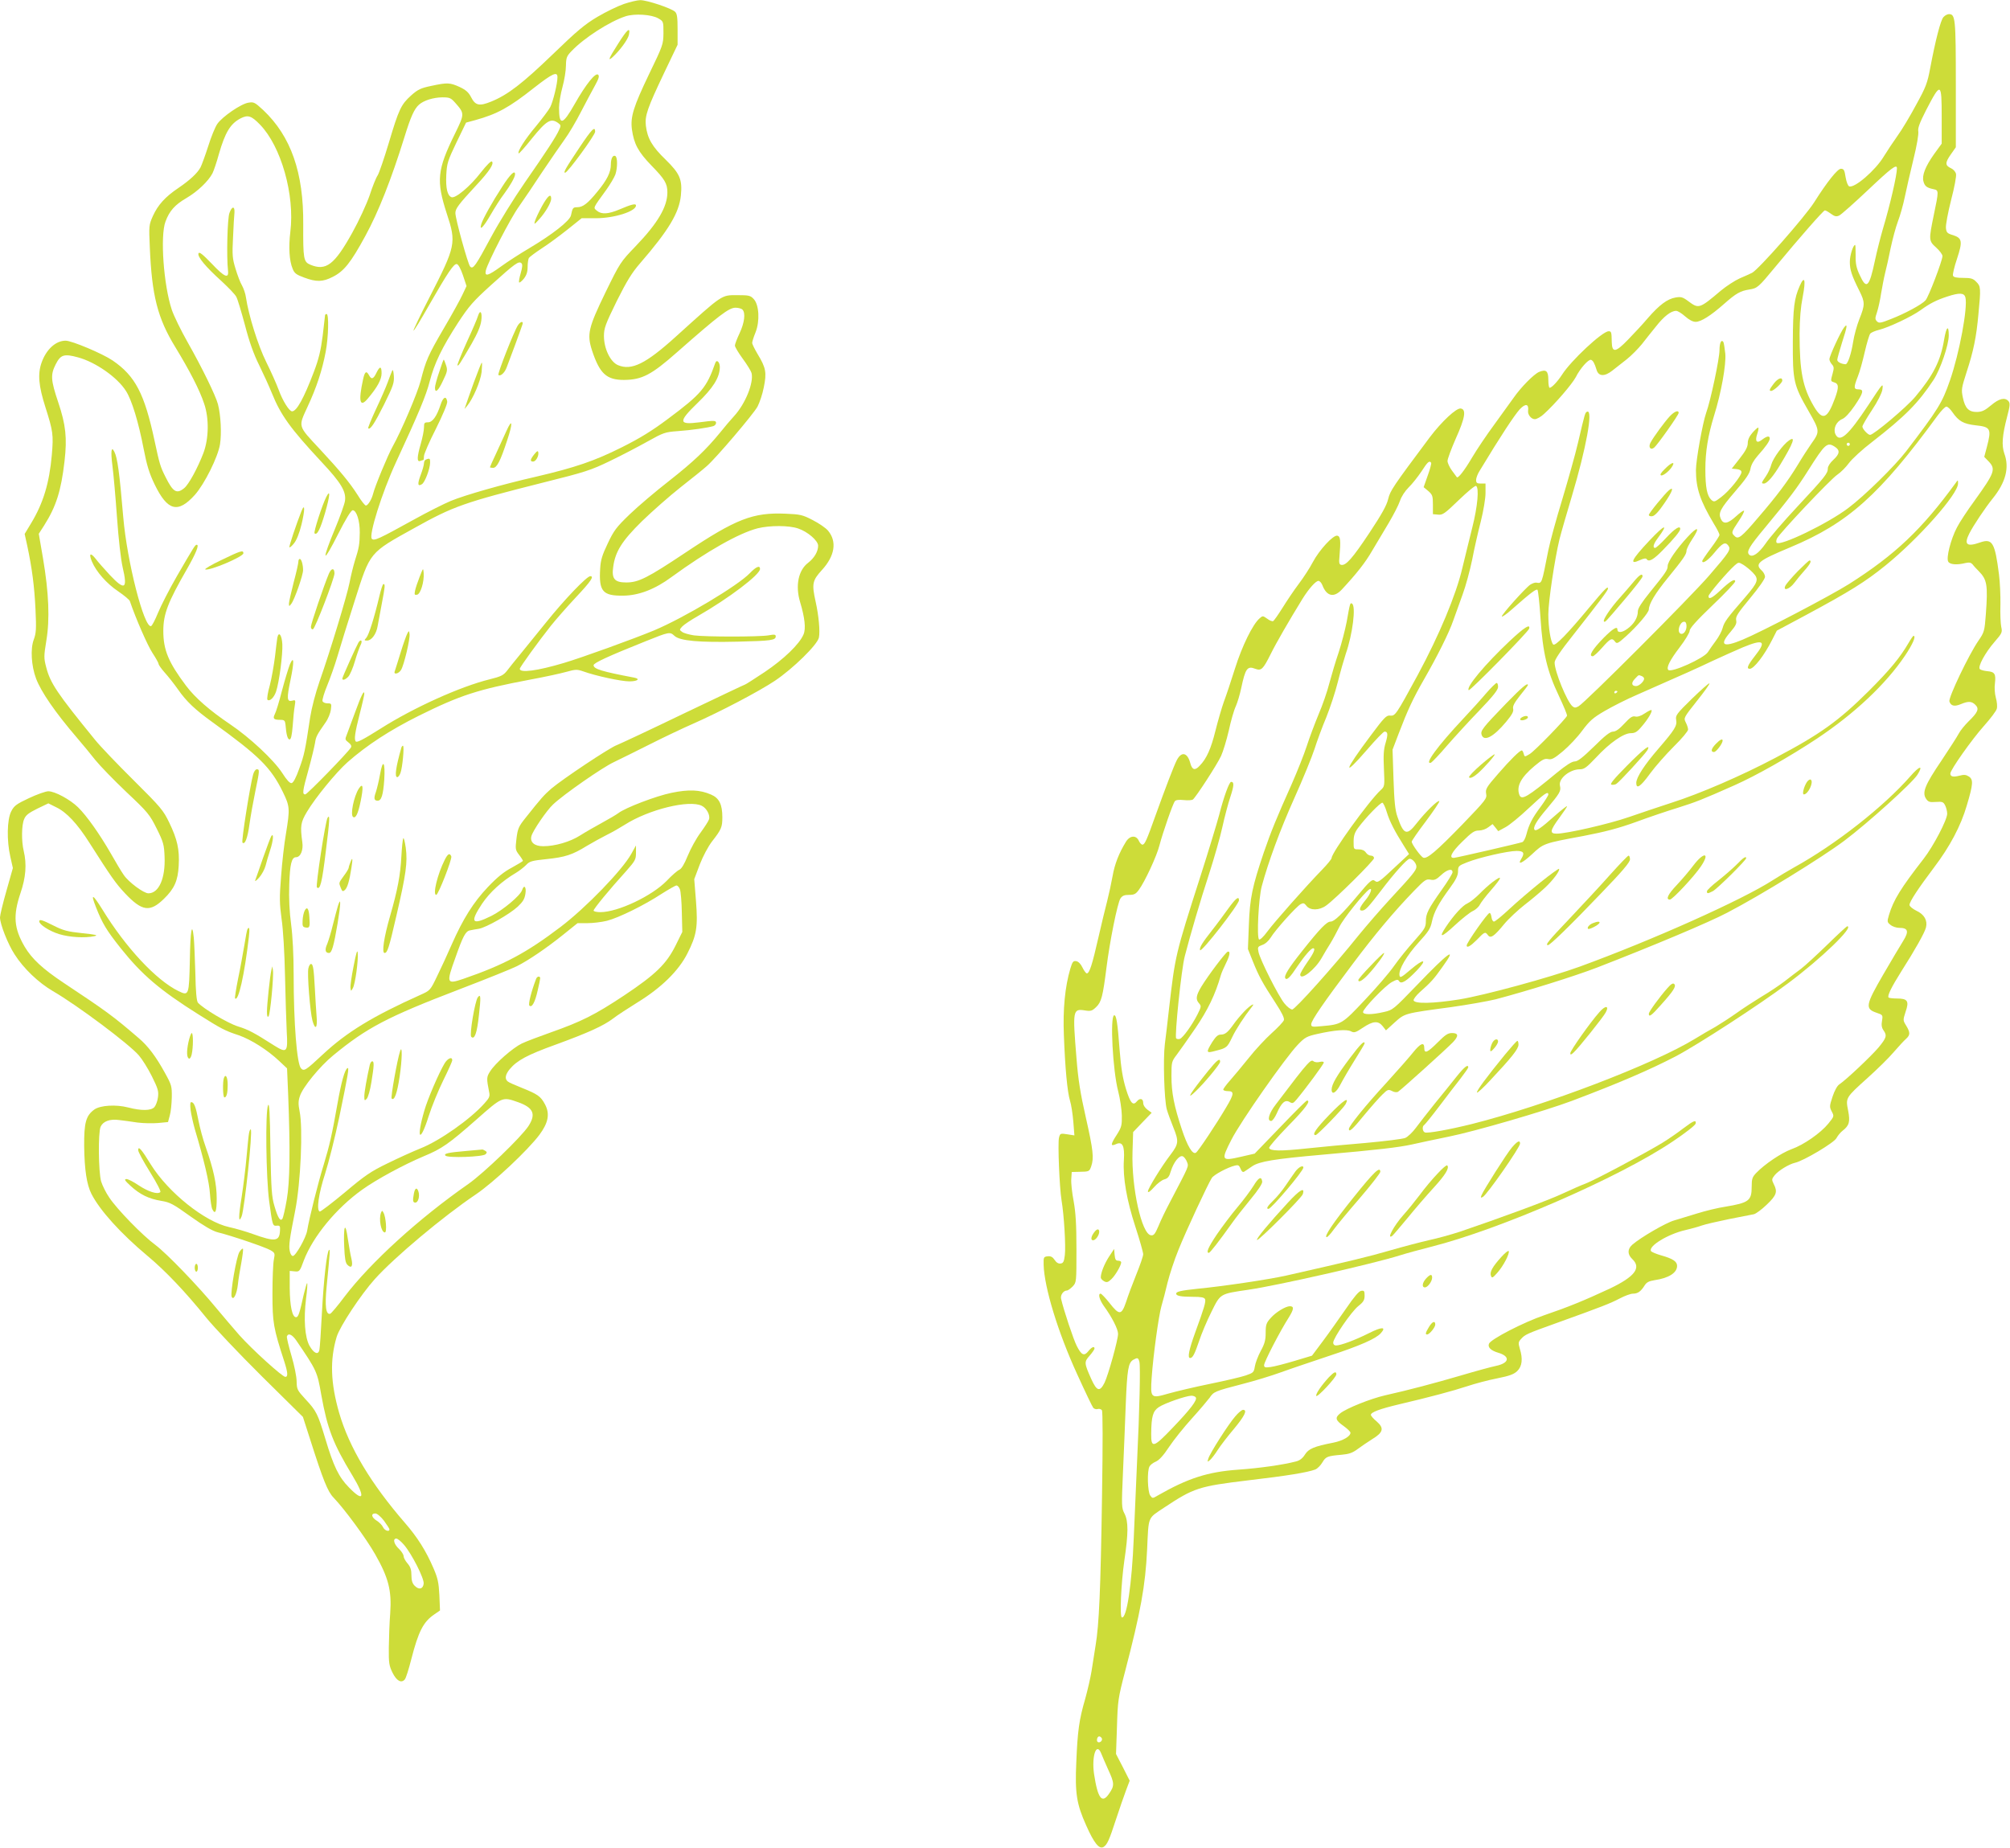 <?xml version="1.0" standalone="no"?>
<!DOCTYPE svg PUBLIC "-//W3C//DTD SVG 20010904//EN"
 "http://www.w3.org/TR/2001/REC-SVG-20010904/DTD/svg10.dtd">
<svg version="1.0" xmlns="http://www.w3.org/2000/svg"
 width="1280pt" height="1177pt" viewBox="0 0 1280 1177"
 preserveAspectRatio="xMidYMid meet">
<g transform="translate(0,1177) scale(0.1,-0.1)"
fill="#cddc39" stroke="none">
<path d="M3974 11745 c-38 -13 -115 -50 -169 -82 -81 -48 -130 -89 -284 -238
-193 -186 -287 -259 -393 -302 -76 -31 -101 -25 -128 28 -16 31 -33 46 -73 65
-62 28 -78 29 -180 7 -68 -14 -86 -23 -129 -61 -64 -58 -78 -87 -142 -302 -30
-100 -62 -193 -71 -207 -10 -14 -33 -71 -51 -127 -20 -57 -67 -160 -111 -239
-113 -203 -167 -245 -267 -203 -43 18 -46 37 -45 256 3 330 -78 562 -255 729
-53 49 -60 53 -94 47 -47 -7 -166 -89 -198 -135 -14 -20 -40 -84 -58 -142 -19
-59 -41 -119 -49 -135 -20 -37 -67 -81 -142 -132 -83 -56 -129 -107 -161 -177
-26 -58 -26 -64 -20 -200 13 -308 49 -451 163 -637 90 -148 154 -271 183 -359
32 -93 30 -221 -4 -313 -37 -97 -95 -204 -124 -226 -47 -38 -70 -24 -117 70
-34 67 -39 84 -71 234 -64 298 -122 411 -267 510 -63 43 -259 126 -299 126
-63 0 -123 -55 -153 -139 -26 -73 -19 -149 24 -284 49 -154 52 -176 41 -305
-16 -179 -54 -306 -132 -435 l-41 -68 17 -77 c30 -142 45 -256 52 -403 6 -127
4 -152 -11 -193 -22 -58 -16 -167 15 -249 32 -84 121 -214 260 -376 36 -42 89
-106 117 -142 29 -36 118 -128 198 -204 138 -130 148 -143 193 -233 43 -86 47
-103 50 -178 6 -138 -36 -234 -103 -234 -30 0 -126 71 -157 117 -15 21 -52 83
-83 138 -71 123 -152 238 -208 293 -51 50 -148 102 -189 102 -17 0 -73 -20
-124 -44 -81 -38 -95 -49 -113 -85 -26 -51 -29 -185 -5 -289 l16 -71 -41 -145
c-23 -80 -41 -156 -41 -169 0 -43 50 -170 93 -236 58 -91 152 -180 244 -234
157 -91 485 -337 547 -409 21 -24 58 -83 83 -133 39 -79 44 -95 39 -134 -3
-25 -14 -53 -23 -63 -21 -23 -83 -24 -167 -2 -77 20 -177 14 -215 -13 -54 -39
-66 -84 -65 -233 2 -151 16 -244 46 -304 54 -106 187 -253 358 -396 116 -97
241 -229 375 -395 49 -60 207 -227 351 -370 l263 -260 45 -140 c84 -264 113
-336 150 -374 70 -73 207 -259 265 -361 85 -149 106 -231 96 -375 -5 -60 -8
-159 -9 -220 -1 -98 2 -115 24 -160 26 -52 56 -68 78 -42 7 8 25 65 41 128 46
179 77 239 148 287 l35 24 -4 97 c-4 80 -10 108 -37 171 -48 112 -103 199
-184 292 -214 247 -353 478 -417 698 -55 191 -60 338 -16 485 20 66 154 269
243 368 125 139 435 399 643 539 114 77 331 281 406 381 56 76 67 133 34 194
-27 50 -45 63 -147 104 -43 17 -84 35 -90 41 -20 16 -15 44 13 78 47 56 112
91 292 156 208 76 305 120 367 167 24 19 95 65 156 103 151 93 260 200 316
310 60 118 68 170 55 337 l-11 137 35 93 c21 54 53 114 78 147 60 77 66 91 66
155 0 81 -20 122 -72 144 -71 31 -141 34 -252 11 -98 -20 -294 -95 -338 -129
-13 -10 -59 -37 -103 -61 -44 -24 -107 -60 -140 -81 -64 -41 -160 -69 -236
-69 -55 0 -85 25 -75 64 8 33 97 164 138 202 65 62 314 236 388 270 41 20 145
71 230 114 85 43 207 101 271 129 177 78 424 208 524 275 116 78 270 229 280
275 8 39 -1 140 -21 229 -25 113 -21 134 39 200 84 91 98 183 40 252 -14 17
-58 47 -97 67 -65 34 -80 37 -173 41 -208 9 -316 -33 -638 -248 -243 -162
-299 -190 -377 -190 -74 0 -94 23 -83 99 13 98 56 166 183 291 65 63 176 161
247 217 72 56 147 117 167 135 60 53 295 329 322 378 13 25 32 80 40 123 19
93 14 124 -39 211 -19 32 -35 64 -35 72 0 7 9 37 21 66 29 72 23 177 -11 213
-21 23 -31 25 -105 25 -103 0 -90 8 -391 -264 -191 -173 -282 -218 -368 -182
-49 20 -90 105 -90 186 0 49 9 74 81 221 65 130 97 182 150 243 181 209 248
321 259 431 10 101 -6 139 -97 228 -86 83 -116 135 -126 216 -7 64 9 111 116
336 l86 180 0 97 c0 76 -3 101 -16 113 -22 22 -181 75 -222 74 -18 0 -64 -11
-103 -24z m218 -92 c33 -19 33 -20 33 -94 -1 -72 -3 -78 -93 -264 -98 -205
-118 -269 -108 -348 13 -94 40 -144 125 -232 84 -86 101 -114 101 -170 0 -92
-61 -196 -201 -342 -98 -102 -100 -105 -193 -295 -110 -227 -119 -267 -86
-370 49 -148 92 -188 204 -188 115 1 175 33 337 176 268 236 331 284 373 284
17 0 37 -5 44 -12 21 -21 13 -84 -18 -150 -16 -34 -30 -70 -30 -79 0 -9 23
-47 50 -84 28 -38 53 -79 56 -91 15 -61 -39 -195 -110 -273 -23 -25 -64 -73
-90 -106 -91 -111 -170 -186 -325 -308 -85 -66 -198 -162 -251 -213 -85 -82
-101 -103 -140 -186 -36 -75 -45 -106 -48 -160 -9 -145 16 -174 148 -172 98 1
202 41 307 119 225 164 428 279 548 310 77 19 199 19 257 -1 61 -20 128 -78
128 -110 0 -37 -25 -79 -64 -109 -62 -47 -82 -146 -51 -249 30 -100 38 -170
22 -207 -26 -62 -126 -158 -248 -240 -65 -43 -121 -79 -124 -79 -3 0 -179 -84
-393 -186 -213 -103 -404 -192 -424 -200 -44 -15 -345 -216 -417 -277 -47 -41
-64 -60 -164 -186 -44 -55 -50 -68 -58 -132 -8 -67 -7 -73 16 -103 14 -18 25
-36 25 -39 0 -3 -32 -22 -70 -43 -51 -27 -92 -60 -153 -124 -92 -97 -158 -202
-230 -365 -26 -60 -68 -151 -93 -202 -44 -92 -45 -92 -107 -120 -303 -136
-469 -237 -622 -380 -108 -101 -119 -108 -138 -88 -26 26 -47 285 -47 597 0
122 -6 243 -16 320 -11 81 -15 167 -12 253 4 130 15 175 43 175 29 0 48 46 40
97 -14 102 -10 125 29 191 54 91 186 252 259 317 125 110 270 204 452 295 268
133 378 168 710 231 93 17 198 40 233 50 57 16 67 16 105 3 80 -29 242 -64
295 -64 52 0 72 16 30 24 -206 39 -258 55 -258 79 0 14 90 56 330 152 152 61
156 62 185 35 34 -32 156 -43 405 -37 212 5 240 9 240 34 0 12 -9 13 -47 6
-61 -10 -401 -10 -474 0 -31 5 -65 14 -75 22 -18 13 -18 14 0 34 11 12 56 42
100 67 197 113 396 264 396 300 0 25 -25 15 -65 -27 -77 -80 -417 -283 -609
-364 -130 -54 -458 -173 -576 -208 -168 -50 -280 -65 -280 -37 0 10 121 177
198 274 31 39 103 121 159 181 97 103 118 135 92 135 -22 0 -164 -148 -282
-295 -66 -82 -144 -178 -171 -211 -28 -34 -63 -77 -77 -96 -23 -29 -38 -37
-111 -55 -187 -46 -485 -181 -693 -313 -111 -70 -151 -91 -159 -83 -12 12 -6
55 24 173 17 65 30 124 30 131 0 29 -20 -11 -58 -116 -22 -60 -46 -125 -53
-143 -13 -31 -12 -34 10 -51 16 -12 21 -23 16 -32 -20 -33 -279 -299 -291
-299 -20 0 -18 20 21 159 19 69 37 145 41 168 6 41 11 51 67 131 16 22 31 59
34 81 5 39 4 41 -21 41 -15 0 -29 6 -32 14 -3 8 10 52 29 98 19 46 49 130 66
188 17 58 66 217 110 354 100 314 90 302 382 464 246 137 313 161 817 288 269
67 305 79 425 137 73 35 180 91 239 124 102 57 112 61 195 67 85 6 189 21 226
32 9 3 17 12 17 20 0 16 -10 17 -107 4 -133 -17 -135 3 -10 124 98 95 139 160
141 225 1 34 -20 55 -29 29 -55 -157 -89 -198 -300 -355 -104 -78 -181 -125
-297 -183 -172 -86 -295 -128 -543 -186 -215 -49 -453 -117 -545 -155 -41 -17
-147 -70 -235 -119 -223 -123 -252 -137 -267 -122 -21 21 63 291 153 486 145
313 192 426 215 515 30 117 79 218 182 377 69 105 95 135 211 240 151 136 175
154 192 137 7 -7 6 -25 -5 -63 -9 -30 -13 -56 -10 -59 3 -3 17 8 30 24 17 22
24 43 24 75 0 25 4 50 8 57 4 6 41 34 82 61 41 26 115 81 164 120 l90 72 91 0
c117 0 255 44 255 81 0 15 -30 7 -105 -25 -71 -30 -115 -33 -144 -8 -24 20
-27 13 60 133 25 35 51 79 58 98 14 43 14 108 0 117 -16 9 -29 -15 -29 -54 0
-49 -24 -98 -86 -173 -62 -76 -92 -99 -129 -99 -26 0 -29 -4 -39 -52 -8 -35
-119 -122 -264 -208 -59 -35 -140 -87 -181 -117 -84 -61 -106 -67 -97 -25 14
54 155 329 211 407 31 44 98 143 149 221 52 77 115 169 141 205 26 35 74 116
106 179 33 63 73 139 90 169 22 40 27 57 18 65 -16 16 -77 -59 -149 -186 -77
-136 -100 -141 -100 -24 0 29 10 88 22 132 12 43 22 105 22 136 1 51 5 61 36
93 80 84 242 188 343 221 58 19 166 12 209 -13z m-642 -375 c0 -41 -28 -155
-46 -190 -9 -18 -50 -72 -90 -121 -70 -83 -121 -163 -111 -174 3 -2 40 39 82
92 96 119 124 135 170 101 17 -12 18 -17 6 -42 -18 -42 -80 -137 -219 -337
-68 -98 -164 -253 -213 -344 -101 -188 -116 -210 -135 -191 -14 15 -94 304
-94 341 0 28 19 54 133 177 85 91 114 137 100 151 -6 6 -34 -23 -72 -71 -67
-87 -161 -166 -186 -156 -26 10 -37 57 -33 142 4 74 9 90 65 207 l61 126 59
16 c140 39 215 80 373 205 119 93 150 107 150 68z m-650 -164 c59 -67 59 -69
-3 -196 -113 -230 -120 -298 -52 -508 62 -188 58 -206 -112 -538 -58 -112
-102 -206 -100 -208 3 -3 46 68 97 158 123 215 160 269 179 266 10 -2 25 -30
39 -71 l23 -69 -25 -53 c-13 -29 -67 -127 -120 -217 -101 -173 -114 -204 -147
-333 -20 -78 -123 -320 -179 -420 -31 -56 -113 -254 -124 -300 -9 -36 -33 -75
-46 -75 -6 0 -30 30 -53 68 -52 81 -111 152 -241 292 -141 151 -137 139 -78
268 58 124 94 234 116 351 18 94 21 241 6 241 -5 0 -10 -4 -10 -8 0 -4 -7 -63
-15 -130 -12 -94 -25 -148 -56 -230 -64 -169 -110 -252 -139 -252 -18 0 -60
67 -85 136 -14 38 -50 119 -80 179 -52 105 -112 297 -129 412 -3 23 -15 57
-25 75 -11 18 -29 66 -41 106 -20 65 -22 87 -16 200 3 70 7 141 9 157 3 44
-16 43 -32 -2 -13 -35 -19 -277 -9 -367 6 -53 -22 -42 -103 44 -60 62 -80 78
-85 66 -8 -21 45 -85 147 -177 44 -41 87 -85 94 -100 8 -14 32 -95 55 -180 27
-105 56 -186 90 -254 27 -55 63 -134 80 -176 58 -144 118 -227 320 -444 122
-130 155 -186 147 -244 -2 -20 -32 -103 -66 -185 -34 -81 -61 -155 -58 -164 2
-10 37 50 80 136 49 97 83 152 93 152 24 0 46 -67 45 -142 -1 -75 -4 -96 -32
-183 -10 -33 -25 -94 -33 -136 -16 -82 -121 -429 -191 -629 -26 -75 -50 -167
-60 -230 -32 -213 -37 -237 -69 -325 -21 -59 -38 -91 -49 -93 -11 -2 -31 19
-60 65 -54 83 -207 226 -332 310 -129 87 -223 169 -280 245 -112 149 -145 228
-145 349 0 108 29 183 151 395 57 100 79 154 62 154 -10 0 -14 -6 -126 -199
-49 -85 -103 -191 -121 -235 -18 -44 -37 -81 -44 -84 -44 -14 -153 410 -177
693 -24 283 -37 380 -57 418 -19 38 -24 4 -12 -90 7 -54 20 -201 29 -328 10
-140 24 -264 36 -318 33 -140 14 -151 -82 -49 -35 38 -76 84 -90 103 -33 42
-45 34 -24 -17 27 -65 95 -142 167 -190 38 -26 72 -54 75 -63 38 -112 113
-283 144 -330 21 -32 39 -64 39 -70 0 -6 17 -30 38 -54 21 -23 60 -72 86 -109
53 -76 108 -128 219 -208 298 -215 372 -289 448 -444 45 -92 46 -107 20 -266
-11 -63 -25 -186 -31 -272 -11 -136 -10 -173 3 -270 10 -65 19 -218 22 -363 3
-137 8 -298 11 -357 8 -130 1 -138 -79 -88 -133 85 -167 102 -231 122 -65 20
-224 115 -256 152 -8 11 -14 69 -16 188 -3 95 -7 197 -10 226 -11 107 -22 46
-25 -143 -5 -225 -6 -230 -72 -198 -142 69 -336 277 -485 520 -62 100 -77 106
-41 15 41 -104 66 -146 158 -262 135 -169 248 -266 496 -422 146 -92 167 -103
255 -132 78 -27 184 -94 258 -164 l50 -47 7 -165 c14 -357 11 -558 -9 -672
-10 -59 -23 -113 -27 -120 -13 -21 -29 3 -51 79 -18 60 -21 105 -26 368 -3
229 -7 294 -15 275 -18 -40 -13 -461 7 -610 21 -156 22 -160 49 -157 19 2 22
-3 20 -31 -3 -70 -31 -73 -173 -22 -41 15 -109 35 -151 44 -155 34 -388 221
-498 398 -60 98 -81 122 -81 92 0 -11 34 -73 75 -139 44 -71 71 -123 66 -128
-17 -17 -78 3 -138 43 -32 22 -67 40 -78 40 -16 -1 -10 -10 27 -44 60 -55 116
-82 195 -95 55 -9 75 -19 186 -99 86 -61 139 -92 173 -101 90 -22 306 -96 336
-114 29 -17 30 -20 22 -60 -5 -23 -9 -121 -9 -217 0 -185 6 -219 76 -434 22
-69 24 -96 6 -96 -19 0 -213 176 -293 266 -38 43 -103 120 -144 169 -119 145
-319 352 -390 405 -83 61 -245 228 -294 302 -21 30 -44 77 -52 103 -17 59 -20
312 -3 349 16 34 59 50 117 42 26 -3 79 -10 117 -16 39 -5 98 -6 132 -3 l63 6
11 41 c7 22 12 75 13 116 1 71 -1 79 -43 155 -58 106 -109 173 -168 223 -164
141 -204 170 -478 352 -135 90 -202 153 -248 230 -68 117 -75 197 -27 340 35
102 41 185 21 270 -15 63 -14 165 3 203 10 25 29 39 83 66 l71 34 48 -24 c67
-31 137 -106 214 -228 139 -218 166 -257 227 -322 108 -114 158 -121 247 -34
66 64 89 115 94 211 6 103 -9 168 -60 274 -38 79 -53 97 -227 270 -103 102
-214 218 -246 258 -242 297 -285 361 -311 463 -15 57 -15 70 1 168 23 136 16
305 -21 524 l-27 157 34 53 c76 120 108 219 130 410 17 148 8 231 -40 374 -48
143 -50 176 -16 243 31 61 53 68 141 44 112 -30 251 -127 306 -214 37 -57 80
-198 113 -370 20 -104 36 -156 70 -226 82 -169 148 -186 256 -66 62 70 147
241 160 322 11 68 5 186 -13 255 -14 54 -100 231 -193 395 -42 74 -88 168
-101 207 -52 156 -75 471 -40 562 25 68 60 107 134 150 70 41 139 107 165 157
8 16 27 71 41 123 40 138 73 193 138 227 47 24 69 17 124 -40 134 -138 222
-447 193 -682 -12 -98 -7 -186 15 -237 11 -28 24 -37 73 -55 78 -29 118 -28
181 4 72 36 115 89 209 262 83 152 165 360 248 627 41 133 63 181 93 208 30
27 90 46 148 47 47 0 55 -3 84 -36z m1570 -4477 c30 -15 54 -60 45 -86 -3 -11
-28 -49 -54 -85 -27 -36 -63 -102 -81 -146 -22 -54 -40 -84 -54 -90 -12 -5
-48 -36 -80 -70 -94 -97 -311 -200 -423 -200 -24 0 -43 5 -43 10 0 11 100 133
208 252 57 65 62 73 62 116 l0 47 -30 -54 c-57 -103 -288 -342 -450 -465 -217
-165 -361 -242 -620 -331 -106 -36 -109 -28 -51 132 49 140 66 172 94 177 12
3 37 7 56 10 47 8 195 92 248 141 33 31 44 49 49 83 7 43 -9 60 -21 23 -11
-35 -122 -128 -196 -165 -125 -62 -139 -43 -59 78 50 74 127 144 215 196 22
13 51 36 65 50 22 24 36 28 131 38 117 12 164 27 256 84 34 20 91 52 125 69
35 17 87 47 117 66 152 97 411 161 491 120z m-140 -532 c5 -13 11 -80 12 -148
l3 -123 -42 -85 c-59 -119 -128 -186 -329 -320 -187 -124 -272 -166 -464 -234
-74 -26 -158 -58 -186 -71 -58 -28 -172 -127 -204 -180 -22 -35 -22 -43 -5
-130 6 -27 1 -38 -31 -73 -90 -101 -285 -238 -407 -286 -45 -18 -138 -60 -207
-94 -108 -52 -146 -78 -274 -186 -83 -69 -155 -124 -160 -122 -22 8 -7 115 34
240 22 69 63 231 90 359 59 285 65 323 52 314 -17 -10 -39 -91 -62 -221 -36
-203 -50 -266 -89 -395 -36 -116 -92 -340 -105 -419 -8 -46 -73 -161 -91 -161
-8 0 -17 14 -20 33 -7 33 -1 76 35 257 35 178 50 524 28 631 -9 46 -9 66 2 98
18 56 127 189 211 258 215 177 344 245 806 422 172 66 336 132 365 147 75 38
188 115 294 200 l92 74 64 0 c35 0 91 7 123 15 75 19 239 100 347 171 46 29
89 54 96 54 7 0 17 -11 22 -25z m-1032 -1355 c99 -35 117 -76 67 -153 -47 -71
-284 -299 -382 -368 -317 -221 -622 -499 -789 -718 -43 -58 -85 -107 -91 -109
-28 -8 -35 49 -23 173 22 225 23 240 15 233 -14 -13 -34 -192 -45 -401 -6
-116 -13 -222 -16 -235 -7 -35 -35 -23 -63 26 -30 55 -38 169 -22 301 7 51 10
96 7 98 -2 2 -11 -29 -21 -69 -28 -126 -35 -148 -50 -148 -24 0 -39 71 -40
185 l0 110 31 -3 c31 -3 33 -1 59 70 58 152 206 332 371 450 92 66 266 160
392 213 116 48 160 79 336 234 165 146 165 146 264 111z m-1412 -1517 c132
-194 134 -199 160 -348 39 -216 75 -310 198 -513 84 -139 74 -175 -22 -76 -65
66 -98 135 -150 309 -48 159 -57 178 -127 253 -52 57 -55 62 -56 113 0 30 -15
103 -33 164 -18 61 -31 116 -29 123 9 23 33 12 59 -25z m559 -1149 c19 -26 35
-51 35 -55 0 -19 -31 -8 -41 14 -6 13 -24 31 -40 41 -33 20 -39 46 -9 46 11 0
34 -19 55 -46z m127 -153 c51 -59 130 -216 126 -248 -4 -35 -30 -41 -57 -14
-15 15 -21 34 -21 67 0 35 -6 54 -25 76 -14 16 -25 37 -25 47 0 9 -13 30 -30
46 -32 30 -40 65 -16 65 8 0 30 -18 48 -39z"/>
<path d="M3936 11491 c-60 -94 -68 -115 -35 -85 46 42 97 111 104 142 11 54
-10 37 -69 -57z"/>
<path d="M3692 10833 c-93 -139 -106 -163 -93 -163 16 0 191 240 191 261 0 38
-21 17 -98 -98z"/>
<path d="M3452 10458 c-22 -40 -42 -84 -46 -98 -6 -22 -2 -20 29 15 39 43 75
105 75 129 0 37 -21 20 -58 -46z"/>
<path d="M3044 9758 c-3 -13 -35 -88 -71 -166 -36 -79 -62 -146 -60 -149 6 -6
15 8 90 137 38 67 57 111 62 148 7 53 -7 74 -21 30z"/>
<path d="M3298 9698 c-25 -39 -131 -309 -124 -316 12 -12 41 14 53 49 7 19 31
84 54 144 22 61 43 118 46 128 8 24 -12 21 -29 -5z"/>
<path d="M2797 9401 c-15 -43 -27 -88 -27 -100 0 -39 21 -21 51 44 28 58 30
68 19 100 -6 19 -13 35 -14 35 -2 0 -15 -35 -29 -79z"/>
<path d="M3017 9333 c-25 -71 -49 -137 -52 -148 l-7 -20 17 20 c38 46 85 157
92 215 3 33 4 60 1 60 -3 0 -25 -57 -51 -127z"/>
<path d="M2806 9193 c-25 -76 -52 -113 -81 -113 -22 0 -25 -4 -25 -33 0 -17
-9 -64 -20 -102 -25 -87 -26 -119 -4 -111 9 3 18 6 20 6 2 0 4 11 4 25 0 13
34 92 76 174 43 86 74 160 72 173 -6 39 -26 30 -42 -19z"/>
<path d="M3225 9025 c-15 -33 -45 -98 -66 -144 -22 -46 -39 -85 -39 -87 0 -2
9 -4 20 -4 24 0 46 42 89 173 38 113 35 149 -4 62z"/>
<path d="M3402 8876 c-26 -33 -28 -46 -7 -46 17 0 37 35 33 58 -2 13 -8 10
-26 -12z"/>
<path d="M2713 8843 c-7 -2 -13 -13 -13 -23 0 -11 -9 -44 -21 -75 -22 -59 -19
-76 8 -59 19 12 51 96 52 137 1 27 -3 30 -26 20z"/>
<path d="M2672 8095 c-13 -33 -26 -72 -29 -88 -5 -25 -3 -28 13 -25 22 4 46
82 42 138 -3 35 -3 34 -26 -25z"/>
<path d="M2416 7973 c-32 -136 -67 -247 -83 -265 -15 -17 -14 -18 5 -18 28 0
59 42 67 93 4 23 16 86 26 140 21 110 23 127 11 127 -5 0 -16 -35 -26 -77z"/>
<path d="M2594 7735 c-6 -11 -26 -66 -43 -122 -17 -56 -34 -109 -37 -118 -10
-24 24 -18 40 8 18 28 59 199 54 229 -3 22 -4 22 -14 3z"/>
<path d="M2283 7678 c-13 -22 -103 -221 -103 -230 0 -14 19 -8 38 12 11 12 30
56 42 98 12 42 29 89 37 105 13 26 2 39 -14 15z"/>
<path d="M2556 7008 c-36 -127 -44 -188 -26 -188 6 0 15 12 20 26 13 33 26
174 16 174 -4 0 -8 -6 -10 -12z"/>
<path d="M2420 6837 c-7 -40 -19 -89 -26 -111 -15 -41 -12 -56 11 -56 24 0 35
36 42 133 7 116 -9 137 -27 34z"/>
<path d="M2285 6747 c-32 -50 -56 -169 -36 -181 16 -10 31 20 47 97 20 97 16
124 -11 84z"/>
<path d="M2086 6561 c-14 -22 -77 -434 -68 -443 20 -20 33 29 57 231 25 199
27 238 11 212z"/>
<path d="M2568 6430 c-4 -8 -9 -60 -12 -115 -6 -117 -24 -214 -72 -380 -39
-135 -54 -235 -35 -235 18 0 28 31 76 240 61 263 71 337 59 430 -6 41 -13 68
-16 60z"/>
<path d="M2832 6293 c-46 -91 -78 -223 -54 -223 13 0 102 228 96 245 -10 24
-22 18 -42 -22z"/>
<path d="M2230 6274 c-6 -14 -10 -29 -10 -33 0 -4 -13 -27 -30 -49 -34 -48
-33 -43 -20 -77 9 -23 13 -25 25 -15 17 14 30 58 43 143 10 62 7 72 -8 31z"/>
<path d="M2152 6000 c-6 -19 -20 -73 -32 -120 -11 -47 -28 -101 -36 -122 -17
-37 -13 -58 11 -58 18 0 30 42 55 189 21 126 22 174 2 111z"/>
<path d="M1941 5971 c-7 -12 -13 -41 -14 -64 -2 -37 1 -42 21 -45 24 -4 27 5
22 68 -3 53 -15 68 -29 41z"/>
<path d="M2252 5617 c-13 -64 -22 -127 -20 -140 3 -22 3 -22 15 -1 15 25 36
179 31 225 -2 24 -10 0 -26 -84z"/>
<path d="M1964 5603 c-9 -33 11 -282 26 -335 18 -64 33 -46 26 30 -3 37 -8
117 -11 177 -7 126 -11 155 -25 155 -5 0 -13 -12 -16 -27z"/>
<path d="M3199 10582 c-64 -98 -124 -206 -134 -239 -14 -48 14 -20 60 60 26
45 64 105 85 132 40 54 70 107 70 125 0 30 -31 0 -81 -78z"/>
<path d="M2397 9395 c-19 -40 -32 -44 -47 -15 -17 31 -27 24 -38 -27 -31 -141
-20 -182 30 -122 61 72 88 122 88 161 0 47 -11 48 -33 3z"/>
<path d="M2498 9410 c-4 -8 -17 -42 -29 -75 -12 -33 -46 -111 -76 -174 -29
-63 -51 -116 -48 -119 12 -12 40 30 101 152 58 118 65 137 62 182 -2 28 -6 43
-10 34z"/>
<path d="M2078 8605 c-26 -50 -82 -224 -75 -232 16 -15 37 27 67 130 32 111
35 155 8 102z"/>
<path d="M1920 8515 c-33 -83 -81 -227 -77 -231 2 -3 16 8 29 25 16 19 34 63
48 120 22 91 23 142 0 86z"/>
<path d="M1410 8203 c-63 -30 -109 -57 -103 -60 28 -10 243 81 243 103 0 22
-18 16 -140 -43z"/>
<path d="M1900 8192 c0 -10 -13 -69 -30 -132 -16 -63 -30 -124 -30 -135 1 -19
1 -19 15 -1 21 27 75 183 75 214 0 37 -11 72 -21 72 -5 0 -9 -8 -9 -18z"/>
<path d="M2094 8115 c-33 -79 -114 -319 -114 -337 0 -11 5 -18 13 -16 14 5
136 322 137 355 0 37 -20 36 -36 -2z"/>
<path d="M1766 7708 c-2 -13 -9 -67 -15 -122 -7 -54 -21 -136 -33 -182 -13
-45 -19 -86 -15 -91 14 -13 42 13 55 52 20 59 43 237 40 301 -3 59 -23 86 -32
42z"/>
<path d="M1846 7538 c-8 -20 -31 -94 -50 -166 -18 -71 -39 -139 -46 -151 -14
-28 -7 -36 33 -36 28 0 32 -4 35 -30 5 -66 14 -95 26 -95 9 0 15 25 20 87 3
48 9 105 13 127 6 37 5 39 -16 33 -34 -9 -36 14 -11 132 24 116 23 160 -4 99z"/>
<path d="M1612 6837 c-20 -73 -76 -426 -68 -434 16 -16 33 30 45 119 7 51 24
145 37 208 28 135 28 140 9 140 -8 0 -18 -15 -23 -33z"/>
<path d="M1727 6443 c-4 -6 -27 -67 -51 -135 -23 -68 -46 -132 -50 -143 -5
-12 4 -7 24 15 17 19 35 53 41 75 5 22 19 68 30 102 20 60 23 113 6 86z"/>
<path d="M250 5901 c0 -20 65 -62 127 -81 66 -20 162 -26 224 -13 27 6 11 10
-77 19 -93 10 -121 17 -182 48 -74 37 -92 43 -92 27z"/>
<path d="M1576 5852 c-3 -5 -12 -51 -20 -103 -9 -52 -26 -148 -40 -214 -13
-66 -22 -122 -19 -124 21 -24 60 151 88 392 6 53 3 68 -9 49z"/>
<path d="M1728 5590 c-9 -38 -28 -219 -28 -264 0 -27 3 -37 10 -30 11 11 34
257 28 295 l-4 24 -6 -25z"/>
<path d="M1200 5132 c-13 -62 -11 -101 5 -105 5 -1 13 12 16 28 10 46 10 135
0 135 -4 0 -14 -26 -21 -58z"/>
<path d="M1426 4904 c-9 -24 -7 -124 3 -124 14 0 21 27 21 80 0 49 -13 73 -24
44z"/>
<path d="M1214 4698 c4 -29 16 -82 26 -118 58 -194 93 -341 97 -414 3 -44 10
-89 15 -98 19 -38 28 -15 28 68 0 93 -20 185 -70 328 -17 47 -37 122 -46 168
-17 88 -28 118 -46 118 -7 0 -8 -17 -4 -52z"/>
<path d="M1586 4553 c-3 -15 -10 -84 -16 -153 -6 -69 -20 -183 -31 -253 -21
-129 -21 -175 0 -124 18 47 71 541 58 553 -3 3 -8 -7 -11 -23z"/>
<path d="M1525 3796 c-19 -28 -59 -260 -50 -285 11 -28 33 15 40 78 3 31 13
93 22 139 8 46 13 85 10 88 -3 3 -13 -6 -22 -20z"/>
<path d="M1240 3695 c0 -14 5 -25 10 -25 6 0 10 11 10 25 0 14 -4 25 -10 25
-5 0 -10 -11 -10 -25z"/>
<path d="M3414 5535 c-30 -78 -51 -161 -43 -170 16 -16 36 20 53 96 9 37 16
73 16 78 0 16 -20 13 -26 -4z"/>
<path d="M3043 5418 c-18 -23 -55 -240 -42 -252 21 -21 37 24 49 139 13 115
12 137 -7 113z"/>
<path d="M2548 5075 c-18 -53 -61 -295 -54 -302 17 -17 35 32 51 140 16 108
18 207 3 162z"/>
<path d="M2832 4998 c-36 -59 -110 -231 -130 -303 -53 -182 -28 -212 28 -34
20 63 62 165 93 228 31 63 57 120 57 128 0 24 -28 13 -48 -19z"/>
<path d="M2355 4988 c-19 -84 -35 -174 -35 -201 0 -28 2 -30 15 -16 9 9 22 55
30 105 17 105 19 134 5 134 -5 0 -12 -10 -15 -22z"/>
<path d="M2970 4439 c-119 -10 -146 -17 -133 -30 16 -16 239 -8 255 9 10 10
10 15 -2 22 -8 5 -17 9 -20 8 -3 0 -48 -4 -100 -9z"/>
<path d="M2636 4169 c-9 -47 -7 -59 9 -59 18 0 29 40 20 69 -9 30 -22 26 -29
-10z"/>
<path d="M2426 4045 c-15 -41 1 -125 25 -125 14 0 7 98 -9 126 -8 15 -9 15
-16 -1z"/>
<path d="M2195 3947 c-4 -9 -6 -62 -3 -117 3 -75 8 -104 20 -116 26 -26 37
-10 26 38 -6 24 -16 81 -23 128 -8 56 -15 79 -20 67z"/>
<path d="M12376 11661 c-18 -20 -51 -149 -84 -324 -18 -96 -27 -121 -90 -235
-38 -71 -91 -160 -119 -198 -27 -38 -66 -97 -87 -131 -52 -87 -186 -203 -220
-190 -8 3 -18 28 -23 59 -7 45 -11 53 -30 53 -21 0 -87 -82 -171 -215 -59 -92
-354 -428 -395 -448 -12 -6 -47 -22 -78 -35 -31 -14 -85 -49 -120 -78 -137
-116 -141 -117 -207 -68 -36 27 -47 30 -82 24 -52 -9 -103 -47 -176 -131 -32
-38 -89 -99 -126 -137 -79 -82 -102 -86 -104 -17 -1 66 -3 70 -20 70 -40 0
-241 -188 -297 -277 -28 -43 -65 -83 -79 -83 -4 0 -8 23 -8 50 0 58 -14 69
-59 51 -34 -15 -116 -98 -163 -166 -19 -27 -74 -103 -122 -169 -48 -65 -112
-160 -142 -211 -50 -85 -90 -135 -97 -124 -2 2 -16 21 -31 42 -16 22 -28 49
-28 61 0 12 23 75 52 141 60 133 69 188 32 193 -28 4 -120 -82 -196 -182 -236
-316 -253 -341 -266 -395 -9 -39 -41 -97 -120 -216 -107 -161 -149 -209 -179
-203 -13 3 -15 14 -11 53 9 104 6 129 -14 133 -26 5 -114 -90 -156 -169 -18
-35 -59 -98 -90 -139 -31 -41 -77 -110 -103 -152 -27 -43 -53 -80 -59 -84 -5
-3 -23 3 -38 15 -27 19 -29 20 -48 3 -44 -37 -113 -178 -158 -322 -25 -80 -57
-175 -71 -212 -13 -37 -37 -119 -53 -183 -28 -113 -56 -177 -100 -222 -30 -33
-48 -28 -60 16 -18 68 -56 77 -86 19 -19 -37 -72 -176 -134 -348 -58 -163 -70
-190 -85 -190 -6 0 -17 11 -23 25 -17 37 -57 34 -82 -7 -44 -71 -72 -143 -85
-219 -8 -44 -23 -114 -34 -157 -11 -42 -37 -149 -57 -237 -38 -167 -56 -225
-73 -225 -5 0 -18 17 -28 38 -11 23 -26 38 -40 40 -19 3 -24 -5 -37 -48 -34
-115 -48 -258 -41 -425 8 -212 22 -360 39 -416 8 -25 17 -85 21 -133 l7 -88
-45 7 c-44 7 -46 6 -53 -21 -9 -35 3 -320 16 -399 16 -94 28 -295 21 -350 -5
-41 -10 -51 -27 -53 -14 -2 -27 6 -38 23 -13 19 -24 25 -44 23 -26 -3 -27 -6
-26 -54 4 -144 91 -430 214 -698 50 -110 96 -206 102 -213 6 -7 19 -11 28 -8
9 3 21 0 27 -7 6 -8 6 -210 1 -538 -9 -610 -19 -828 -41 -960 -8 -52 -20 -126
-26 -165 -6 -38 -24 -117 -40 -175 -39 -133 -49 -207 -57 -405 -9 -198 2 -266
63 -402 50 -113 83 -154 111 -137 23 15 35 41 80 179 22 66 50 148 63 182 l23
61 -43 85 -44 85 6 173 c5 166 7 182 52 354 99 379 129 545 140 775 10 217 2
196 108 267 190 126 221 136 536 174 248 29 376 50 427 69 14 6 34 26 45 45
22 37 31 41 123 49 46 4 69 12 100 35 23 17 65 46 94 64 71 43 78 70 29 113
-21 17 -37 36 -37 42 0 17 57 38 183 68 188 44 338 84 429 114 48 16 133 39
190 50 80 16 108 26 130 47 31 30 37 77 16 144 -10 34 -9 42 8 60 26 29 34 33
232 104 289 104 334 122 396 154 32 17 70 31 85 31 31 0 50 14 74 52 13 21 28
28 64 34 90 13 143 47 143 91 0 28 -27 46 -102 67 -31 9 -60 21 -64 27 -19 31
106 108 219 134 35 8 82 21 104 29 22 8 101 26 174 41 74 14 145 28 158 31 13
3 50 30 82 61 63 60 70 82 44 132 -13 27 -13 31 6 55 23 29 91 71 131 80 54
12 249 128 263 157 8 15 25 36 38 46 44 34 50 58 36 130 -16 81 -16 81 124
207 60 54 135 127 166 164 32 37 68 76 80 86 26 24 26 40 0 83 -21 34 -21 35
-4 88 24 69 13 85 -55 85 -25 0 -49 3 -53 6 -10 10 18 67 81 167 85 133 150
248 157 280 11 44 -11 83 -61 106 -24 12 -44 28 -44 37 0 21 55 104 155 237
101 133 172 266 210 397 41 137 42 165 13 184 -19 12 -31 13 -61 5 -39 -10
-57 -6 -57 14 0 23 137 217 213 302 42 47 80 97 83 111 4 14 1 45 -6 69 -7 26
-10 65 -6 92 7 60 -1 74 -49 78 -21 2 -42 8 -47 13 -15 15 34 105 94 174 48
55 50 61 42 96 -4 20 -7 84 -5 142 1 58 -3 143 -9 190 -26 204 -42 232 -120
205 -85 -30 -105 -14 -69 57 25 50 102 165 149 223 83 103 107 196 74 286 -18
52 -14 114 18 236 18 68 19 84 9 97 -23 27 -60 18 -111 -25 -39 -33 -58 -42
-89 -43 -53 -1 -77 23 -91 91 -11 51 -9 61 23 161 44 134 63 225 76 372 16
165 15 177 -14 205 -20 21 -34 25 -83 25 -43 0 -61 4 -65 14 -3 8 8 56 25 106
37 112 34 133 -24 152 -38 11 -43 17 -46 46 -2 19 13 99 33 178 21 80 35 154
31 167 -3 13 -17 29 -31 35 -39 18 -39 35 -3 87 l33 47 0 401 c0 421 -3 447
-44 447 -10 0 -25 -8 -35 -19z m-11 -637 l0 -169 -48 -66 c-56 -79 -79 -137
-68 -175 8 -30 21 -40 64 -49 34 -7 34 -10 2 -163 -33 -161 -33 -166 15 -209
22 -20 40 -44 40 -54 0 -28 -89 -262 -108 -282 -24 -27 -132 -85 -220 -119
-65 -26 -77 -28 -89 -15 -13 13 -13 20 0 58 8 24 20 78 26 119 7 41 18 100 26
132 8 31 24 102 35 158 12 56 32 132 46 169 14 36 34 107 44 156 10 50 35 157
55 240 22 88 34 161 31 178 -4 21 8 53 49 134 95 183 100 181 100 -43z m-285
-326 c0 -44 -44 -235 -90 -388 -15 -52 -38 -142 -50 -199 -36 -171 -54 -188
-97 -93 -21 44 -27 72 -26 125 0 37 -1 67 -3 67 -13 0 -34 -67 -34 -108 0 -51
12 -87 61 -185 36 -72 36 -89 0 -179 -16 -40 -34 -106 -40 -146 -12 -76 -34
-142 -48 -142 -26 1 -53 14 -53 28 0 8 14 57 30 109 34 104 37 127 14 98 -22
-27 -94 -183 -94 -203 0 -8 7 -23 16 -33 13 -14 14 -24 5 -56 -14 -50 -14 -51
8 -58 31 -9 32 -31 7 -100 -49 -134 -79 -147 -134 -55 -72 122 -92 222 -92
465 1 97 7 169 20 235 21 107 12 140 -19 69 -35 -79 -43 -139 -44 -354 -1
-252 5 -278 100 -443 73 -127 73 -131 18 -208 -19 -27 -58 -87 -86 -134 -64
-105 -129 -193 -253 -337 -107 -126 -127 -141 -150 -117 -22 21 -21 24 25 93
23 34 39 65 35 68 -3 3 -26 -13 -51 -36 -51 -47 -80 -52 -96 -17 -18 39 -5 64
91 176 69 80 92 114 97 143 4 25 20 54 47 85 52 58 76 93 76 109 0 19 -18 16
-48 -7 -34 -27 -48 -13 -32 35 7 20 10 38 7 41 -2 3 -18 -11 -36 -31 -21 -24
-31 -46 -31 -68 0 -23 -14 -50 -51 -97 l-51 -65 31 -3 c20 -2 31 -9 31 -19 0
-24 -78 -121 -129 -159 -42 -32 -45 -33 -63 -18 -27 26 -38 78 -38 195 0 113
17 216 55 340 46 146 78 327 72 396 -4 35 -9 68 -12 74 -13 20 -25 -4 -25 -52
0 -53 -57 -323 -85 -399 -22 -63 -65 -301 -65 -364 0 -117 27 -196 114 -342
20 -32 36 -64 36 -71 0 -6 -25 -45 -55 -85 -30 -40 -55 -77 -55 -81 0 -22 38
4 78 53 50 61 69 71 88 45 18 -25 10 -38 -121 -190 -118 -137 -793 -813 -833
-834 -18 -10 -26 -10 -38 0 -35 29 -114 223 -114 279 0 18 36 72 122 180 173
220 218 280 218 291 0 19 -20 -2 -118 -119 -142 -171 -218 -249 -231 -237 -16
16 -31 108 -31 192 0 82 41 354 71 478 11 44 47 168 79 275 91 305 136 550 98
538 -14 -5 -14 -6 -59 -198 -17 -74 -63 -236 -100 -360 -38 -124 -78 -270 -89
-325 -44 -221 -39 -211 -78 -206 -8 1 -24 -5 -37 -13 -31 -21 -188 -196 -181
-203 3 -3 31 16 61 43 121 107 158 135 166 127 4 -4 13 -84 19 -178 14 -222
43 -342 117 -497 30 -64 54 -121 52 -127 -8 -21 -208 -227 -238 -244 -32 -19
-32 -19 -38 2 -3 12 -8 21 -12 21 -13 0 -71 -57 -151 -149 -75 -86 -81 -97
-76 -127 6 -30 -1 -39 -151 -195 -167 -172 -225 -221 -249 -212 -16 6 -74 86
-74 102 0 6 41 65 91 131 50 67 88 124 85 127 -9 9 -87 -68 -143 -139 -64 -83
-84 -77 -124 40 -15 43 -20 97 -25 241 l-6 186 40 105 c56 147 91 222 160 342
86 150 159 296 186 374 14 38 41 113 60 167 20 54 47 154 61 222 13 69 38 178
55 244 17 68 30 146 30 180 l0 61 -30 0 c-24 0 -30 4 -30 23 0 12 10 39 23 59
134 222 220 352 255 391 37 39 59 35 53 -10 -3 -24 20 -53 43 -53 12 0 39 15
58 33 71 64 179 190 203 235 28 56 81 115 97 110 13 -5 22 -21 35 -63 12 -43
51 -45 100 -6 21 17 63 50 93 73 30 24 72 67 95 95 22 28 62 79 90 113 51 65
96 100 129 100 10 0 36 -16 57 -35 25 -22 49 -35 67 -35 34 0 96 39 182 115
76 67 103 82 160 91 51 8 58 14 162 140 158 191 310 364 319 364 6 0 23 -10
39 -22 24 -17 34 -19 52 -11 13 6 95 79 183 162 151 143 185 168 185 139z
m436 -822 c16 -64 -38 -356 -99 -531 -49 -141 -74 -182 -278 -449 -72 -94
-265 -284 -369 -362 -129 -98 -433 -245 -456 -221 -4 4 -3 16 2 27 15 32 342
379 385 407 21 14 54 47 73 73 19 26 85 87 148 135 211 164 294 248 391 395
44 68 97 222 97 284 0 69 -15 56 -29 -24 -22 -137 -69 -230 -184 -367 -56 -67
-265 -243 -288 -243 -14 0 -49 38 -49 53 0 7 27 54 61 105 36 54 62 107 66
129 7 48 4 45 -89 -97 -129 -195 -183 -243 -210 -185 -15 34 5 80 44 96 19 8
47 39 79 85 56 83 61 104 24 104 -31 0 -31 13 -4 82 12 29 31 99 44 156 13 57
29 109 35 117 6 7 31 18 56 24 63 16 207 84 264 125 62 45 103 65 170 87 79
26 108 24 116 -5z m-83 -731 c40 -58 70 -75 148 -84 96 -10 102 -22 72 -137
l-17 -64 27 -28 c48 -50 40 -72 -88 -250 -47 -64 -98 -142 -113 -172 -39 -74
-70 -195 -55 -218 11 -18 55 -22 110 -8 24 5 34 3 45 -9 7 -10 25 -29 39 -43
53 -54 59 -87 45 -277 -8 -105 -10 -112 -47 -166 -62 -90 -192 -363 -185 -387
10 -29 32 -34 73 -17 48 20 69 19 93 -5 25 -25 16 -47 -46 -107 -23 -23 -50
-56 -60 -75 -9 -18 -59 -95 -110 -172 -105 -155 -125 -203 -99 -243 14 -21 23
-24 63 -21 41 3 48 0 59 -22 7 -14 13 -38 13 -53 0 -39 -88 -207 -150 -287
-146 -188 -192 -262 -221 -359 -12 -41 -12 -45 10 -62 13 -11 38 -19 56 -19
56 0 63 -22 25 -83 -18 -28 -75 -125 -127 -214 -112 -193 -117 -218 -45 -243
42 -14 43 -15 37 -52 -5 -26 -2 -44 9 -60 24 -34 20 -48 -32 -111 -47 -55
-204 -204 -249 -234 -13 -8 -31 -41 -43 -78 -20 -60 -20 -66 -5 -95 16 -30 15
-31 -22 -77 -49 -60 -156 -135 -235 -163 -65 -24 -170 -95 -223 -150 -26 -27
-30 -38 -30 -89 0 -89 -18 -102 -167 -127 -48 -7 -129 -27 -180 -43 -51 -16
-118 -36 -148 -45 -52 -15 -211 -107 -265 -154 -32 -28 -32 -62 0 -92 59 -56
15 -112 -144 -188 -161 -75 -266 -118 -416 -169 -130 -44 -342 -153 -353 -182
-9 -23 12 -43 58 -57 79 -23 73 -66 -13 -84 -29 -6 -129 -33 -223 -61 -171
-50 -329 -92 -485 -127 -91 -21 -244 -82 -284 -114 -35 -28 -31 -44 20 -80 25
-18 45 -37 45 -44 0 -23 -49 -51 -109 -63 -123 -24 -158 -39 -181 -76 -15 -24
-33 -38 -58 -44 -81 -21 -225 -42 -366 -52 -195 -14 -320 -54 -514 -165 -32
-19 -33 -19 -47 0 -17 23 -21 156 -5 185 5 10 23 24 40 31 21 9 49 39 85 94
30 45 95 126 145 181 50 55 100 115 113 132 26 39 34 42 207 87 75 19 187 53
250 76 63 23 201 69 305 104 197 65 297 109 328 144 38 42 7 42 -76 0 -88 -44
-179 -78 -209 -78 -11 0 -18 7 -18 18 0 29 116 198 160 233 33 26 40 39 40 66
0 30 -3 34 -22 31 -14 -2 -45 -38 -96 -113 -42 -60 -107 -153 -146 -205 l-71
-95 -110 -33 c-60 -18 -129 -36 -152 -39 -37 -5 -43 -3 -43 12 0 20 103 219
157 303 33 53 35 72 7 72 -27 0 -91 -39 -122 -75 -28 -31 -32 -43 -32 -94 0
-46 -6 -70 -32 -117 -17 -32 -34 -77 -37 -98 -6 -37 -9 -40 -58 -57 -29 -10
-132 -34 -230 -54 -98 -20 -215 -48 -261 -61 -114 -33 -117 -31 -108 101 10
143 44 391 62 455 9 30 27 98 39 150 13 52 44 147 70 210 47 118 187 418 212
457 14 21 99 67 148 79 20 5 26 2 35 -20 7 -18 14 -24 23 -19 7 4 30 20 52 35
45 30 138 46 445 73 363 32 487 47 570 65 47 11 153 33 235 50 161 32 612 163
785 228 302 114 494 197 660 283 144 76 529 326 714 464 213 158 427 365 379
365 -3 0 -61 -53 -127 -118 -67 -65 -142 -134 -167 -153 -26 -19 -73 -55 -105
-80 -33 -25 -98 -69 -146 -97 -47 -29 -120 -76 -160 -105 -41 -29 -101 -68
-133 -87 -33 -18 -91 -52 -130 -76 -264 -162 -953 -425 -1420 -543 -145 -36
-283 -61 -301 -54 -16 6 -19 39 -4 48 5 3 48 56 95 118 47 62 107 141 135 176
27 35 50 68 50 72 0 23 -25 3 -74 -58 -30 -38 -92 -115 -138 -171 -46 -57
-100 -127 -121 -155 -21 -29 -52 -58 -68 -65 -17 -7 -131 -21 -252 -32 -122
-10 -291 -26 -375 -35 -168 -18 -233 -17 -240 3 -2 7 53 70 122 141 110 112
146 161 119 161 -5 0 -81 -76 -170 -169 l-163 -169 -87 -20 c-126 -29 -129
-24 -61 109 59 116 344 523 423 605 45 47 57 53 123 68 110 25 189 31 215 17
20 -11 30 -8 76 23 64 43 97 46 126 10 l21 -27 56 51 c65 58 60 57 358 97 107
15 236 38 285 50 201 53 499 146 645 202 353 137 713 288 830 350 210 109 604
352 745 458 148 111 434 369 466 421 39 63 13 57 -46 -11 -170 -194 -477 -435
-740 -580 -38 -21 -99 -58 -135 -81 -195 -126 -767 -382 -1230 -551 -190 -69
-607 -183 -768 -209 -165 -26 -282 -29 -290 -6 -2 7 16 31 39 52 71 63 88 81
144 160 101 139 40 96 -163 -116 -147 -152 -151 -157 -209 -170 -78 -18 -133
-18 -133 0 0 21 142 169 184 191 32 17 38 18 46 5 13 -21 48 1 113 69 70 74
44 77 -40 5 -60 -51 -68 -55 -71 -36 -6 37 46 125 122 209 63 69 76 89 85 134
13 60 41 113 115 214 38 52 51 79 51 105 0 33 3 36 59 58 75 30 258 72 314 72
45 0 53 -13 30 -50 -27 -43 5 -29 67 28 75 70 73 70 327 117 140 27 224 49
335 89 81 30 202 71 268 91 114 36 153 51 360 143 138 61 353 183 525 297 239
159 438 346 561 528 50 75 73 127 54 127 -2 0 -17 -21 -32 -47 -53 -91 -117
-169 -252 -304 -192 -191 -310 -276 -597 -427 -212 -112 -477 -227 -659 -285
-77 -25 -199 -66 -271 -91 -127 -44 -396 -106 -461 -106 -46 0 -43 19 18 102
28 38 50 71 48 73 -2 2 -39 -27 -82 -65 -79 -71 -115 -96 -124 -86 -14 13 12
58 77 134 84 100 92 114 84 147 -11 45 62 105 127 105 28 0 43 12 103 75 85
92 175 155 221 155 27 0 41 8 70 43 40 46 69 96 62 104 -3 3 -22 -7 -43 -21
-25 -17 -46 -23 -60 -20 -18 5 -33 -5 -70 -45 -32 -35 -55 -51 -72 -51 -18 0
-52 -26 -121 -95 -73 -71 -104 -95 -123 -95 -18 0 -55 -24 -115 -73 -186 -154
-223 -176 -237 -141 -21 55 9 112 96 185 49 41 65 49 87 44 22 -5 39 4 94 50
37 31 92 89 122 130 47 63 69 83 143 126 48 28 142 76 210 105 309 136 374
165 477 214 61 28 147 67 192 86 135 56 155 42 78 -55 -46 -59 -55 -81 -32
-81 26 0 92 85 142 184 l30 59 185 99 c279 150 380 213 508 317 211 171 462
455 461 521 0 24 0 25 -14 5 -217 -298 -386 -458 -680 -645 -121 -76 -556
-304 -679 -355 -125 -52 -150 -35 -75 51 32 38 40 53 35 74 -4 23 10 44 90
141 54 65 94 122 94 135 0 11 -9 29 -20 39 -48 44 -25 63 181 149 368 154 568
333 938 839 23 31 48 57 56 57 8 0 25 -16 38 -35z m-653 -205 c0 -5 -4 -10
-10 -10 -5 0 -10 5 -10 10 0 6 5 10 10 10 6 0 10 -4 10 -10z m-95 -16 c34 -22
31 -45 -10 -83 -20 -18 -35 -41 -35 -54 0 -32 -16 -53 -195 -245 -88 -94 -179
-200 -202 -235 -44 -63 -84 -90 -104 -70 -19 19 0 51 100 171 159 192 204 252
276 366 108 171 121 182 170 150z m-2571 -102 c2 -4 -7 -41 -22 -81 l-26 -74
30 -25 c26 -23 29 -31 29 -86 l0 -61 33 -3 c29 -3 42 6 132 93 55 53 104 94
110 90 20 -13 10 -129 -24 -264 -19 -75 -47 -192 -64 -261 -40 -170 -147 -426
-284 -680 -139 -256 -143 -261 -176 -258 -23 3 -38 -13 -123 -127 -171 -228
-184 -276 -23 -90 54 63 104 115 111 115 21 0 23 -17 7 -71 -13 -42 -15 -80
-11 -166 5 -109 5 -112 -20 -135 -75 -69 -313 -399 -313 -433 0 -7 -28 -41
-62 -76 -103 -106 -301 -330 -347 -392 -24 -33 -47 -55 -53 -51 -16 10 -3 265
17 339 42 156 117 359 207 560 54 120 112 262 129 314 16 51 50 143 75 202 24
60 58 162 74 227 16 64 39 144 50 177 44 126 66 304 40 320 -12 8 -13 4 -34
-115 -10 -52 -33 -140 -51 -195 -19 -55 -45 -143 -59 -195 -13 -52 -44 -142
-69 -200 -24 -58 -58 -148 -75 -201 -17 -53 -61 -163 -97 -245 -95 -212 -132
-303 -177 -434 -73 -216 -89 -291 -95 -460 l-6 -155 32 -80 c37 -92 60 -135
143 -262 42 -64 58 -98 54 -111 -4 -11 -39 -48 -78 -83 -39 -35 -105 -106
-146 -158 -42 -52 -95 -116 -119 -143 -24 -27 -43 -53 -43 -58 0 -6 14 -10 30
-10 41 0 39 -19 -12 -104 -60 -102 -178 -280 -192 -288 -21 -14 -54 40 -90
149 -49 148 -66 232 -66 339 0 88 1 93 33 135 18 24 72 100 119 169 79 116
127 214 163 340 4 14 18 46 31 72 26 52 31 82 12 76 -14 -5 -124 -151 -168
-223 -34 -57 -37 -81 -14 -106 15 -17 14 -22 -11 -72 -35 -68 -91 -146 -111
-154 -8 -3 -19 -2 -24 3 -11 12 33 442 55 524 35 135 98 351 155 525 32 99 70
232 84 296 14 64 37 151 51 193 24 73 25 96 5 96 -12 0 -47 -96 -76 -210 -14
-52 -67 -228 -119 -390 -161 -503 -161 -503 -201 -850 -8 -74 -20 -173 -26
-220 -12 -96 -4 -354 12 -415 6 -22 25 -74 42 -116 36 -89 34 -105 -18 -174
-57 -74 -144 -216 -144 -234 1 -10 15 0 39 27 20 23 50 46 66 50 22 6 31 17
41 52 18 58 54 103 76 95 9 -4 21 -20 27 -36 11 -31 17 -16 -110 -259 -25 -47
-57 -113 -71 -148 -23 -54 -31 -63 -49 -60 -59 8 -124 303 -117 530 l4 127 59
62 59 61 -27 20 c-16 12 -27 29 -27 44 0 27 -21 32 -40 9 -25 -31 -42 -11 -70
80 -20 66 -31 131 -40 246 -13 175 -21 225 -35 222 -27 -7 -9 -352 26 -485 12
-46 22 -115 23 -153 1 -63 -2 -75 -31 -121 -41 -63 -43 -78 -7 -62 42 20 57
-10 51 -102 -7 -111 18 -255 74 -426 27 -83 49 -161 49 -173 0 -12 -20 -70
-44 -129 -24 -59 -53 -137 -65 -175 -29 -85 -43 -86 -105 -7 -26 33 -52 60
-57 60 -18 0 -8 -38 20 -78 52 -71 91 -148 91 -178 0 -38 -62 -261 -86 -311
-30 -60 -49 -55 -84 22 -46 103 -47 110 -11 150 17 20 31 40 31 45 0 18 -18
10 -39 -16 -27 -34 -44 -26 -74 33 -21 41 -84 230 -100 301 -5 23 15 52 37 52
7 0 23 12 37 26 24 26 24 27 24 237 0 162 -5 234 -18 307 -10 52 -17 115 -15
140 l3 45 45 1 c67 1 67 2 79 35 18 53 13 102 -34 310 -35 155 -49 240 -60
382 -25 304 -23 313 54 301 37 -6 46 -3 71 21 34 32 43 69 66 250 21 169 70
412 89 442 12 18 25 23 55 23 32 0 43 5 63 33 37 50 114 215 131 284 21 80 85
265 98 280 6 8 27 10 56 7 26 -3 52 -1 58 3 19 14 156 225 180 278 13 28 35
101 49 161 13 61 33 131 45 156 11 25 26 76 34 114 27 127 39 144 90 124 38
-14 49 -4 98 94 36 73 116 211 202 351 41 66 85 115 102 115 8 0 19 -12 25
-27 27 -71 73 -82 123 -29 95 102 151 173 194 248 27 45 74 125 105 176 30 51
63 114 72 141 9 28 32 63 56 87 22 21 58 67 81 101 39 61 51 72 62 55z m2048
-699 c41 -42 35 -60 -49 -158 -115 -132 -133 -157 -143 -195 -5 -20 -25 -57
-43 -81 -18 -24 -41 -57 -51 -73 -25 -39 -233 -133 -252 -113 -14 14 10 62 71
142 36 47 65 95 65 107 0 16 42 63 145 162 80 76 145 145 145 153 0 21 -34 0
-96 -59 -51 -48 -74 -59 -74 -35 0 13 119 153 166 195 25 22 26 22 55 5 16
-10 44 -32 61 -50z m-422 -342 c0 -31 -22 -57 -40 -46 -22 14 -2 75 25 75 10
0 15 -10 15 -29z m-286 -317 c9 -3 16 -11 16 -17 0 -17 -32 -47 -51 -47 -29 0
-33 20 -8 46 26 27 22 26 43 18z m-154 -98 c0 -3 -4 -8 -10 -11 -5 -3 -10 -1
-10 4 0 6 5 11 10 11 6 0 10 -2 10 -4z m-440 -657 c0 -6 -22 -41 -49 -78 -54
-72 -75 -114 -91 -177 -6 -23 -17 -45 -26 -48 -19 -7 -412 -98 -434 -100 -36
-3 -17 36 52 103 61 60 77 71 106 71 19 0 45 9 60 21 l27 20 18 -22 18 -23 46
25 c25 13 92 68 149 122 99 93 124 110 124 86z m-1029 -111 c17 -57 50 -122
109 -215 l33 -53 -88 -82 c-103 -97 -112 -103 -129 -89 -17 14 -32 1 -111 -94
-98 -117 -148 -165 -171 -165 -25 0 -66 -42 -182 -188 -88 -111 -116 -157
-107 -173 10 -15 31 6 77 76 45 66 87 115 100 115 17 0 6 -28 -37 -89 -25 -36
-45 -71 -45 -78 0 -43 94 30 137 106 14 25 39 67 55 92 16 26 41 73 57 105 24
51 160 220 191 239 23 14 8 -30 -25 -69 -37 -45 -44 -66 -22 -66 21 0 39 19
120 125 87 115 168 205 184 205 18 0 43 -29 43 -50 0 -23 -24 -52 -166 -205
-61 -66 -151 -170 -200 -230 -161 -201 -407 -475 -425 -475 -10 0 -32 17 -49
38 -37 44 -158 283 -166 330 -6 29 -4 33 24 43 19 6 41 26 54 47 28 47 164
199 191 213 17 9 23 7 37 -11 23 -30 81 -30 125 2 58 41 305 286 305 302 0 9
-8 16 -20 16 -11 0 -25 9 -32 20 -9 13 -24 20 -45 20 -33 0 -33 0 -33 48 0 38
6 58 28 88 47 64 144 165 156 161 5 -2 18 -28 27 -59z m419 -384 c0 -8 -31
-59 -69 -112 -86 -122 -101 -151 -101 -201 0 -37 -8 -50 -72 -122 -40 -44 -99
-117 -130 -161 -31 -45 -116 -143 -188 -219 -142 -151 -147 -154 -272 -165
-62 -6 -68 -5 -68 12 0 23 78 137 264 384 144 192 267 338 392 467 67 69 76
75 103 70 25 -5 37 0 67 28 39 37 74 46 74 19z m-1994 -3119 c7 -29 1 -305
-15 -635 -6 -129 -15 -347 -21 -485 -12 -297 -45 -517 -76 -507 -14 4 -5 216
16 362 26 175 26 250 1 299 -19 36 -19 49 -10 257 5 120 14 318 18 439 9 224
16 265 48 284 27 15 32 14 39 -14z m359 -226 c11 -16 -34 -75 -147 -193 -122
-128 -138 -133 -137 -39 1 112 11 145 48 170 37 25 172 72 208 73 12 0 25 -5
28 -11z m-599 -2170 c8 -14 -11 -33 -25 -25 -11 7 -4 36 9 36 5 0 12 -5 16
-11z m-4 -96 c6 -16 26 -61 44 -102 41 -88 42 -105 8 -154 -46 -69 -73 -34
-97 124 -16 113 15 205 45 132z"/>
<path d="M11296 9327 c-28 -36 -32 -47 -17 -47 16 0 71 51 71 66 0 25 -28 15
-54 -19z"/>
<path d="M10633 9118 c-34 -37 -103 -131 -122 -167 -16 -29 0 -51 23 -32 21
17 156 208 156 221 0 20 -27 10 -57 -22z"/>
<path d="M11392 8964 c-38 -26 -101 -113 -112 -153 -5 -21 -21 -55 -35 -75
-29 -42 -30 -46 -12 -46 20 0 60 46 105 122 83 137 100 185 54 152z"/>
<path d="M10602 8783 c-25 -24 -33 -38 -24 -41 14 -4 57 31 73 61 17 30 -10
20 -49 -20z"/>
<path d="M10629 8648 c-27 -22 -129 -147 -129 -158 0 -6 10 -10 22 -8 15 2 41
29 76 81 52 75 65 112 31 85z"/>
<path d="M10505 8328 c-116 -123 -134 -160 -60 -125 21 10 37 12 40 7 14 -23
44 -6 106 58 70 71 109 119 109 133 0 24 -34 3 -89 -56 -33 -36 -65 -65 -71
-65 -17 0 -11 25 16 61 73 98 47 91 -51 -13z"/>
<path d="M10747 8350 c-71 -77 -127 -158 -127 -185 0 -25 -13 -44 -112 -166
-54 -67 -78 -104 -78 -123 0 -39 -23 -79 -65 -110 -34 -26 -65 -29 -65 -6 0
24 -29 6 -87 -52 -74 -76 -99 -118 -70 -118 6 0 34 25 60 55 52 59 63 64 82
38 11 -15 18 -12 66 31 72 64 149 154 149 174 1 36 40 102 121 201 99 122 119
150 119 174 0 9 16 42 36 72 53 79 37 87 -29 15z"/>
<path d="M10403 8064 c-21 -25 -61 -72 -90 -104 -59 -66 -107 -139 -99 -148 8
-7 4 -11 135 143 61 72 111 136 111 143 0 23 -19 12 -57 -34z"/>
<path d="M9615 7688 c-158 -149 -281 -296 -262 -314 7 -8 381 373 385 392 8
33 -31 8 -123 -78z"/>
<path d="M9463 7353 c-32 -38 -98 -111 -147 -163 -162 -173 -250 -293 -203
-278 6 3 53 51 102 109 50 57 143 159 208 226 86 90 117 129 117 148 0 14 -4
25 -9 25 -5 0 -36 -30 -68 -67z"/>
<path d="M9590 7288 c-149 -154 -163 -173 -155 -198 15 -46 76 -14 156 82 38
46 49 66 45 83 -4 17 7 38 44 85 28 34 50 64 50 66 0 19 -39 -14 -140 -118z"/>
<path d="M9690 7200 c-8 -5 -12 -12 -8 -15 9 -9 48 4 48 16 0 12 -21 11 -40
-1z"/>
<path d="M9431 6899 c-45 -39 -79 -75 -76 -80 6 -9 27 0 55 24 40 35 113 117
108 122 -2 3 -42 -27 -87 -66z"/>
<path d="M11449 8132 c-36 -37 -71 -78 -78 -90 -21 -40 24 -27 56 16 15 20 44
56 65 79 36 40 47 63 31 63 -4 0 -37 -31 -74 -68z"/>
<path d="M10774 7319 c-97 -95 -105 -106 -100 -134 7 -38 -8 -62 -114 -185
-89 -103 -140 -182 -140 -217 0 -42 27 -24 88 60 33 45 101 122 151 172 50 49
91 98 91 108 0 10 -7 31 -15 46 -14 28 -13 30 71 136 47 59 83 109 80 112 -3
4 -53 -41 -112 -98z"/>
<path d="M10927 7032 c-30 -31 -35 -52 -12 -52 14 0 55 54 55 73 0 14 -17 6
-43 -21z"/>
<path d="M10361 6893 c-85 -86 -111 -118 -99 -121 10 -2 24 0 31 5 19 11 186
193 198 215 24 45 -23 9 -130 -99z"/>
<path d="M11506 6788 c-19 -30 -31 -78 -19 -78 28 0 65 81 44 94 -5 4 -17 -4
-25 -16z"/>
<path d="M10253 6198 c-60 -68 -176 -192 -256 -277 -138 -145 -159 -171 -139
-171 13 0 137 120 336 328 138 143 186 200 186 218 0 13 -4 24 -9 24 -5 0 -58
-55 -118 -122z"/>
<path d="M10784 6258 c-26 -35 -74 -91 -106 -125 -57 -60 -72 -93 -44 -93 17
0 156 149 198 212 60 89 19 94 -48 6z"/>
<path d="M11060 6264 c-25 -25 -78 -71 -117 -102 -40 -31 -73 -62 -73 -69 0
-16 5 -16 38 1 27 14 212 197 212 210 0 15 -19 3 -60 -40z"/>
<path d="M9810 6150 c-62 -50 -151 -126 -198 -170 -47 -44 -91 -80 -98 -80 -7
0 -14 12 -16 28 -2 15 -7 27 -12 27 -13 0 -146 -190 -146 -207 0 -19 25 -4 66
37 48 50 52 52 69 29 17 -24 40 -8 103 69 29 35 88 90 130 123 42 32 100 81
129 108 52 48 100 112 91 122 -3 2 -56 -36 -118 -86z"/>
<path d="M9504 6151 c-21 -16 -59 -50 -84 -76 -25 -25 -59 -52 -75 -59 -31
-13 -88 -76 -138 -151 -48 -72 -28 -68 56 10 45 42 97 83 114 91 18 8 39 26
47 42 8 15 39 56 70 91 74 85 77 102 10 52z"/>
<path d="M10144 5890 c-23 -9 -39 -28 -31 -36 6 -7 63 22 72 36 7 12 -12 12
-41 0z"/>
<path d="M10619 5477 c-52 -59 -119 -151 -119 -164 0 -24 16 -13 76 55 81 90
100 120 86 134 -8 8 -20 1 -43 -25z"/>
<path d="M10185 5323 c-58 -65 -185 -245 -185 -261 0 -12 4 -12 21 4 31 28
188 224 205 256 23 44 -3 45 -41 1z"/>
<path d="M9155 5130 c-65 -65 -85 -74 -85 -35 0 40 -24 30 -70 -27 -23 -29
-101 -118 -173 -197 -130 -141 -237 -273 -237 -292 0 -24 25 -1 98 89 44 53
96 112 116 131 32 32 38 33 60 22 14 -8 30 -10 39 -5 17 10 309 273 350 316
37 39 35 58 -6 58 -27 0 -43 -11 -92 -60z"/>
<path d="M9502 5125 c-7 -14 -12 -34 -12 -43 1 -13 6 -11 25 11 14 15 25 35
25 43 0 23 -26 16 -38 -11z"/>
<path d="M9585 5054 c-117 -143 -186 -236 -179 -243 3 -3 42 32 85 79 135 144
179 199 179 226 0 13 -3 24 -7 24 -5 0 -39 -39 -78 -86z"/>
<path d="M8596 5030 c-82 -109 -116 -167 -116 -200 0 -37 29 -21 56 32 15 29
55 98 90 154 35 56 64 104 64 108 0 22 -28 -6 -94 -94z"/>
<path d="M8322 4988 c-28 -30 -85 -104 -197 -252 -45 -58 -58 -106 -30 -106 8
0 24 22 36 49 29 67 53 89 81 72 18 -11 23 -10 45 16 60 72 173 225 173 235 0
6 -10 8 -26 4 -14 -4 -32 -2 -39 4 -10 9 -20 3 -43 -22z"/>
<path d="M8466 4670 c-85 -88 -114 -130 -88 -130 12 0 177 171 191 197 27 52
-13 26 -103 -67z"/>
<path d="M10717 4581 c-36 -28 -95 -68 -132 -91 -109 -66 -428 -236 -486 -258
-30 -11 -97 -41 -149 -65 -86 -41 -401 -157 -655 -243 -55 -18 -142 -42 -194
-53 -52 -12 -164 -41 -250 -66 -138 -40 -242 -65 -661 -160 -113 -25 -400 -68
-566 -84 -104 -11 -134 -18 -134 -31 0 -14 30 -20 105 -20 55 0 74 -4 79 -15
6 -17 -5 -54 -63 -213 -40 -111 -50 -162 -32 -162 16 0 29 25 57 108 15 46 50
129 78 185 59 119 53 115 236 142 181 26 797 166 965 219 44 14 134 38 200 55
433 109 1197 441 1535 669 80 53 146 105 148 115 5 27 -12 20 -81 -32z"/>
<path d="M9628 4461 c-34 -40 -181 -272 -194 -305 -6 -15 -4 -17 9 -10 27 15
237 316 237 340 0 24 -17 16 -52 -25z"/>
<path d="M9154 4294 c-31 -32 -82 -93 -112 -134 -31 -41 -78 -99 -105 -129
-60 -67 -110 -160 -71 -133 5 4 48 54 96 112 47 58 122 145 167 194 75 82 103
127 87 143 -4 4 -32 -20 -62 -53z"/>
<path d="M8249 4308 c-13 -18 -41 -58 -61 -88 -20 -30 -55 -73 -78 -95 -39
-38 -49 -55 -32 -55 18 0 222 241 222 263 0 18 -30 4 -51 -25z"/>
<path d="M8621 4145 c-132 -164 -193 -255 -172 -255 5 0 25 21 44 48 19 26 93
116 166 200 72 84 131 160 131 168 0 38 -40 0 -169 -161z"/>
<path d="M7982 4216 c-18 -29 -64 -91 -103 -137 -39 -46 -97 -124 -130 -172
-55 -82 -70 -117 -51 -117 8 0 66 75 148 190 21 30 74 98 117 150 49 59 77
102 75 114 -5 36 -23 27 -56 -28z"/>
<path d="M8200 4108 c-120 -130 -202 -229 -195 -236 8 -8 284 268 291 291 16
49 -18 30 -96 -55z"/>
<path d="M9560 3763 c-56 -62 -75 -96 -65 -120 6 -16 11 -13 41 21 38 43 78
120 72 137 -2 6 -24 -11 -48 -38z"/>
<path d="M9082 3627 c-25 -27 -29 -57 -8 -57 18 0 46 38 46 62 0 24 -12 23
-38 -5z"/>
<path d="M9100 3318 c-22 -36 -25 -48 -12 -48 15 0 52 46 52 63 0 27 -19 20
-40 -15z"/>
<path d="M8463 2998 c-48 -52 -85 -106 -81 -119 5 -14 128 118 128 137 0 22
-14 16 -47 -18z"/>
<path d="M7866 2748 c-45 -52 -161 -234 -171 -268 -7 -23 -7 -24 10 -10 10 8
33 38 50 65 18 28 64 88 104 135 68 82 86 120 57 120 -8 0 -31 -19 -50 -42z"/>
<path d="M7822 5983 c-26 -36 -72 -99 -103 -138 -63 -80 -82 -111 -77 -127 7
-19 248 291 248 318 0 29 -21 12 -68 -53z"/>
<path d="M7924 5328 c-23 -24 -54 -61 -69 -83 -37 -52 -54 -65 -82 -65 -17 0
-31 -13 -53 -47 -41 -67 -40 -73 18 -57 75 19 77 22 108 86 24 51 76 131 127
196 24 30 -13 8 -49 -30z"/>
<path d="M7693 4948 c-114 -142 -144 -191 -82 -132 54 50 159 176 159 191 0
27 -20 11 -77 -59z"/>
<path d="M6966 3918 c-19 -26 -21 -48 -5 -48 16 0 38 31 39 53 0 24 -16 21
-34 -5z"/>
<path d="M7062 3765 c-29 -45 -52 -102 -52 -132 0 -7 9 -17 21 -24 17 -9 25
-7 46 13 25 23 63 88 63 108 0 5 -9 10 -19 10 -16 0 -20 8 -23 38 l-3 37 -33
-50z"/>
<path d="M8728 5618 c-43 -44 -78 -85 -78 -90 0 -19 26 -5 64 36 50 54 110
136 99 136 -4 0 -43 -37 -85 -82z"/>
</g>
</svg>
